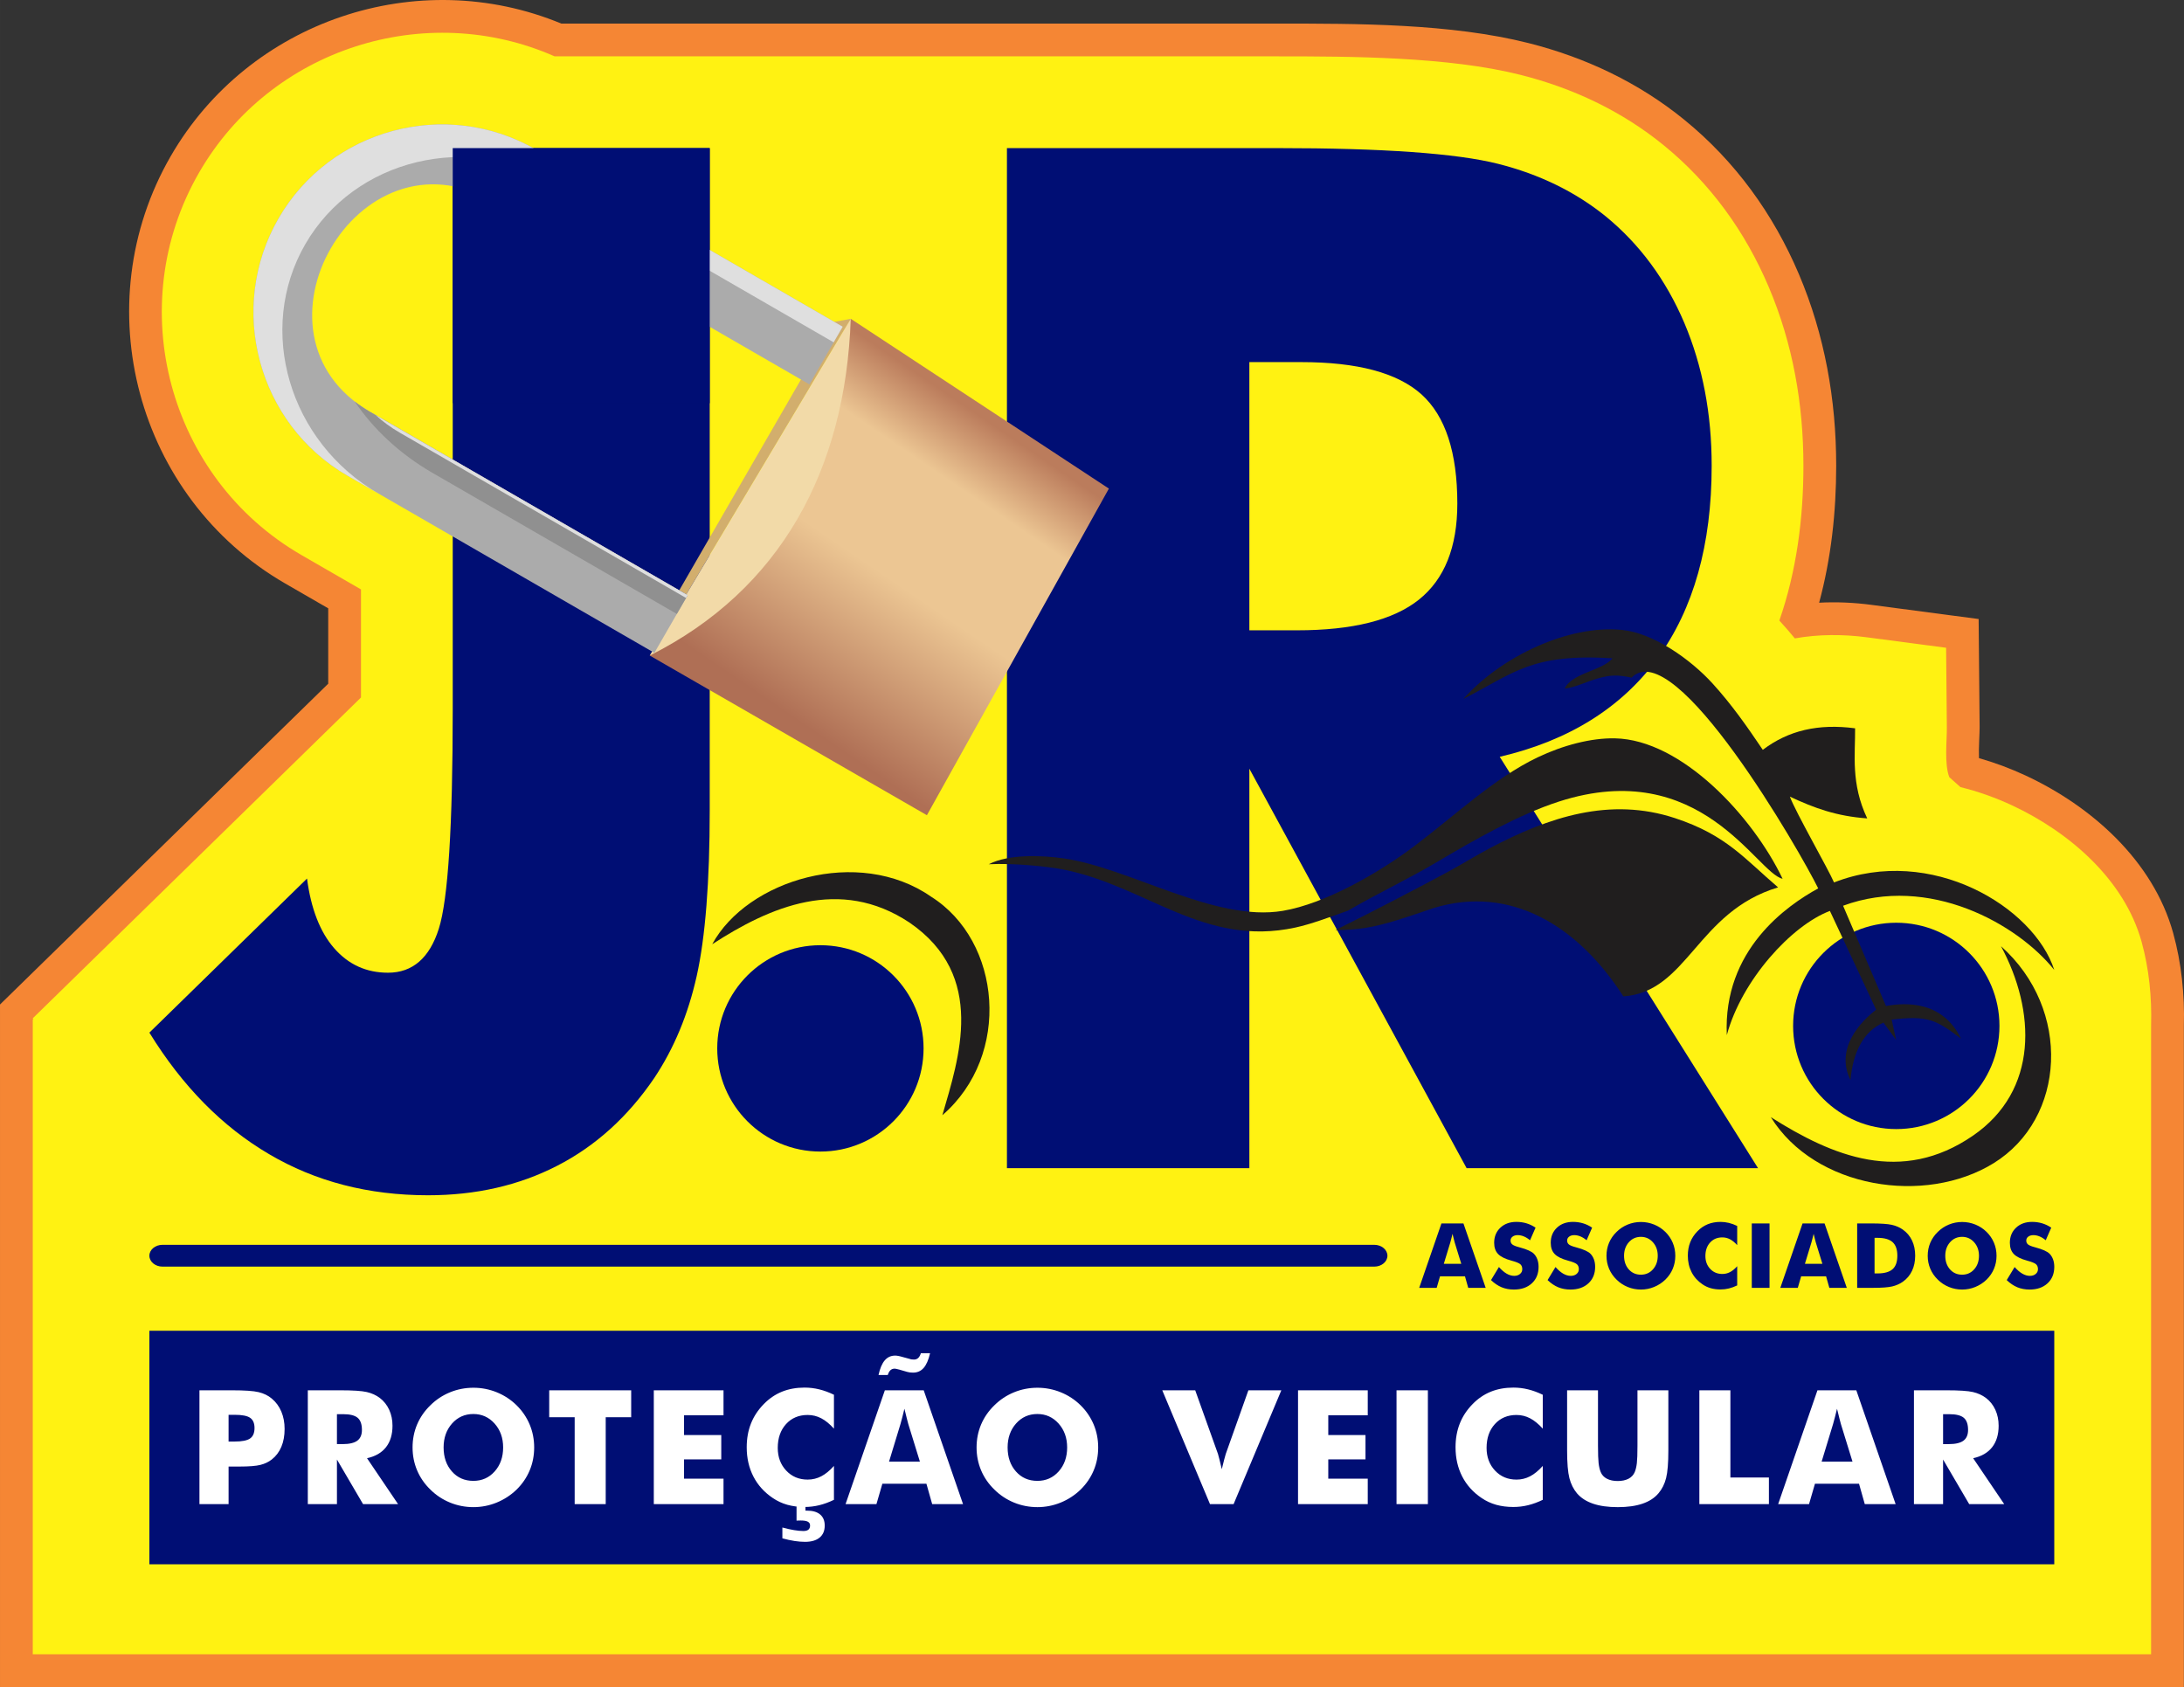 <?xml version="1.0" encoding="UTF-8"?>
<!DOCTYPE svg PUBLIC "-//W3C//DTD SVG 1.1//EN" "http://www.w3.org/Graphics/SVG/1.1/DTD/svg11.dtd">
<!-- Creator: CorelDRAW 2018 (64 Bit) -->
<svg xmlns="http://www.w3.org/2000/svg" xml:space="preserve" width="105.447mm" height="81.448mm" version="1.1" style="shape-rendering:geometricPrecision; text-rendering:geometricPrecision; image-rendering:optimizeQuality; fill-rule:evenodd; clip-rule:evenodd"
viewBox="0 0 10544.7 8144.85"
 xmlns:xlink="http://www.w3.org/1999/xlink">
 <rect x="0" y="0" width="10544.7" height="8144.85" fill="#333333" stroke="none"/>
 <defs>
  <style type="text/css">
   <![CDATA[
    .fil3 {fill:#201E1E}
    .fil8 {fill:#909090}
    .fil7 {fill:#ABABAB}
    .fil4 {fill:#D2AE6D}
    .fil9 {fill:#DFDFDF}
    .fil6 {fill:#F2DAA8}
    .fil0 {fill:#F58634}
    .fil1 {fill:#FFF212}
    .fil2 {fill:#000E74;fill-rule:nonzero}
    .fil10 {fill:white;fill-rule:nonzero}
    .fil5 {fill:url(#id0)}
   ]]>
  </style>
  <linearGradient id="id0" gradientUnits="userSpaceOnUse" x1="3794.99" y1="3440.99" x2="4756.99" y2="2025.99">
   <stop offset="0" style="stop-opacity:1; stop-color:#AF6F55"/>
   <stop offset="0.478" style="stop-opacity:1; stop-color:#ECC693"/>
   <stop offset="0.8" style="stop-opacity:1; stop-color:#ECC693"/>
   <stop offset="1" style="stop-opacity:1; stop-color:#BB7C5C"/>
  </linearGradient>
 </defs>
 <g id="Camada_x0020_1">
  <g id="_1941565550272">
   <path class="fil0" d="M9554.77 3660.22c77.04,21.95 152.27,50.05 224.91,83.83 318.55,148.18 616.08,412.11 712.61,760.15 40.4,145.65 55.96,298.03 51.73,448.93l0 3191.72 -10544.02 0 0 -3183.75 0 -111.4 88.14 -86.15 1496.51 -1462.64 0 -363.91 -207.63 -119.89c-718.5,-414.82 -967.64,-1344.61 -552.81,-2063.1 377.81,-654.41 1191.23,-927.78 1885.83,-640.19 1152.13,0 2304.24,0.01 3456.37,0.01 386.91,0 837.76,-0.55 1212.91,94.01 275.4,69.41 532.08,190.7 752.85,370.44 245.48,199.87 429.78,454.74 553.27,745.53 124.71,293.69 180,606.58 180,924.91 0,222.74 -24.27,446.11 -82.4,661.11 84.2,-4.53 168.85,-0.65 252.46,10.39 127.14,16.8 254.29,33.59 381.42,50.38l136.22 17.99 1.27 137.4c1.18,128.25 2.36,256.48 3.53,384.72 0.28,29.44 -5.24,101.79 -3.15,149.54l-0.01 -0.01 -0.01 -0.02z"/>
   <path class="fil1" d="M9411.58 3752.21c17.92,15.97 35.83,31.94 53.75,47.91 84.48,20.86 167.43,50.08 247.63,87.39 277.14,128.91 543.59,358.66 626.88,658.97 36.58,131.87 49.92,269.76 45.97,404.39l0 3035.77 -10227.61 0 0 -3064.89 3.36 0 -3.36 -5.46 1584.65 -1548.79 0 -521.84 -286.74 -165.55c-643.87,-371.73 -866.63,-1203.15 -494.9,-1847.01 346.55,-600.25 1093.88,-835.59 1716.46,-561.08 2027.54,0 1133.71,0.01 3488.74,0.01 357.72,0 827,1.69 1174.24,89.21 253.1,63.79 488.69,174.49 691.63,339.72 225.61,183.69 394.07,417.48 507.53,684.67 116.48,274.31 167.42,565.82 167.42,863.08 0,255.28 -33.52,509.19 -116.2,747.36 1.75,1.9 3.49,3.81 5.23,5.72 23.98,26.35 47.09,53.13 69.5,80.3 112.41,-19.81 229.34,-20.84 349.02,-5.03 127.14,16.79 254.29,33.59 381.43,50.38 1.18,128.24 2.35,256.48 3.53,384.72 0.59,64.59 -12.8,176.16 11.86,240.07l-0.01 0 -0.01 -0.02z"/>
   <path class="fil2" d="M2185.84 715.04l1240.81 0 0 3197.09c0,346.68 -21.33,614.16 -62.9,800.13 -41.57,185.97 -109.78,350.13 -205.73,493.63 -126.85,185.97 -282.48,327.18 -467.96,422.46 -185.48,95.27 -393.34,142.35 -623.6,142.35 -287.82,0 -543.64,-66.59 -767.5,-198.61 -224.91,-132.01 -417.86,-327.17 -577.77,-586.61l761.12 -743.89c19.19,145.8 62.89,258.29 131.12,336.37 69.28,79.21 155.62,118.23 260.09,118.23 118.32,0 200.41,-71.17 245.17,-212.37 44.78,-141.21 67.15,-494.78 67.15,-1059.58l0 -2709.2z"/>
   <path class="fil2" d="M4861.66 5639.82l0 -4924.78 1304.76 0c509.54,0 865.57,25.26 1065.97,75.77 200.41,50.51 374.16,135.46 520.2,253.69 164.16,134.32 291.01,306.52 379.48,514.3 88.49,208.93 132.18,438.53 132.18,689.93 0,381.13 -87.4,691.08 -261.16,929.86 -174.82,238.78 -428.52,397.2 -762.17,475.26l1247.19 1985.99 -1407.07 0 -1048.93 -1928.59 0 1928.59 -1170.44 0 0 -0.01 -0.01 -0.01zm1170.44 -2596.7l230.26 0c268.62,0 464.76,-49.36 588.42,-148.09 123.65,-98.73 185.47,-253.7 185.47,-463.78 0,-246.82 -57.55,-422.46 -172.68,-526.92 -116.2,-104.46 -309.14,-156.12 -582.02,-156.12l-249.45 0 0 1294.91z"/>
   <path class="fil3" d="M7194.18 4094.48c-73.38,38.81 -140.19,80.95 -213.1,119.97 -153.61,82.2 -332.84,176.47 -532.86,275.59 106.17,1.2 190.02,-14.61 294.22,-46.68 62.64,-19.26 118.56,-38.98 180.68,-59.74 369.13,-112.37 695.63,85.34 914.7,426.91 311.53,-21.74 353.49,-408.08 747.04,-526.37 -161.69,-137.99 -249.7,-252.51 -497.42,-334.15 -313.87,-103.45 -608.99,-5.83 -893.26,144.47z"/>
   <path class="fil3" d="M6193.54 4397.54c-327.17,54.99 -737.68,-206.44 -1055.82,-253.02 -106.03,-15.52 -267.28,-21.88 -363.84,28.01 117.92,-5.91 281.14,9.84 359.99,25.49 402.24,79.84 678.71,375.99 1120.58,280.09 74.15,-16.1 157.87,-47.41 253.45,-81.36 141.64,-82.68 288.43,-150.94 430.28,-235.11 179.81,-106.67 395.45,-229.56 589.16,-291.93 685.13,-220.48 953.45,345.84 1079.34,372.92 -143.24,-299.74 -486.96,-671.68 -809.5,-677.97 -115.42,-2.26 -251.05,33.42 -373.83,92.07 -207.98,99.37 -397.33,279.45 -596.23,429.41 -169.88,128.08 -429.11,277.05 -633.58,311.4z"/>
   <path class="fil3" d="M8549.88 5393.61c213.97,344.7 744.96,426.59 1075.45,222.39 349.35,-215.86 378.21,-742.53 35.82,-1047.8 168.06,312.77 182.34,696.47 -135.4,914.78 -346.56,238.09 -678.74,98.9 -975.87,-89.37z"/>
   <path class="fil3" d="M3438.62 4558.8c169.02,-310.96 705.71,-474.13 1056.67,-229.82 339.97,213.72 389.97,765.37 54.6,1055.23 79.12,-273.98 216.28,-673.09 -159.02,-930.3 -336.87,-223.42 -673.92,-75.84 -952.25,104.89z"/>
   <path class="fil2" d="M3961.02 4563.47c275.13,0 498.14,223.01 498.14,498.1 0,275.13 -223.01,498.14 -498.14,498.14 -275.09,0 -498.11,-223.01 -498.11,-498.14 0,-275.09 223.02,-498.1 498.11,-498.1z"/>
   <path class="fil2" d="M9155.56 4454.94c275.09,0 498.14,223.01 498.14,498.1 0,275.13 -223.05,498.14 -498.14,498.14 -275.1,0 -498.11,-223.01 -498.11,-498.14 0,-275.09 223.01,-498.1 498.11,-498.1z"/>
   <path class="fil3" d="M7877.48 3271.71c208.86,-215.03 817.16,845.54 901.11,1017.37 -151.17,82.77 -460.02,296.63 -441.28,708.44 71.69,-265.71 312.34,-529.74 497.78,-599.63l223.32 476.84c-69.98,53.7 -201.11,184.54 -124.02,339.95 12.3,-137 64.06,-236.63 159.49,-277.39l60.88 83.28 -21.56 -97.88c176.35,-21.31 214.59,1.33 335.15,91.74 -90.81,-183.72 -267.35,-174.87 -362.52,-157.55l-207.11 -484.05c414.57,-152.6 842.35,87.98 1019.66,310.04 -98.09,-303.21 -593.42,-605.77 -1063.35,-422.46 -27.34,-63.81 -185.42,-339.17 -213.2,-414.21 119.26,55.94 226.97,94.64 373.45,104.99 -80.13,-168.26 -57.36,-309.71 -58.51,-434.95 -178.07,-23.51 -322.33,10.43 -445.69,103.94 -77.63,-115.22 -151.05,-219.78 -242.48,-320.27 -105.88,-116.37 -284.8,-243.23 -436.57,-258.64 -255.22,-25.92 -581.53,125.34 -766.83,333.38 245.73,-125.72 327.47,-220.51 720.32,-196.45 -2.16,2.49 -5.25,5.6 -6.8,7.01 -1.54,1.39 -4.99,5.09 -6.93,6.73 -55.9,47.39 -185.66,63.29 -217.4,132.75 55.93,-7.14 99.46,-31.69 158.1,-48.64 64.9,-18.71 100.3,-18.12 164.99,-4.34z"/>
   <g>
    <polygon class="fil4" points="4107.57,1539.15 4027.88,1553.89 3279.48,2850.13 3313.39,2869.71 "/>
    <path class="fil5" d="M4107.57 1539.15c415.44,273.26 830.89,546.52 1246.34,819.78 -292.88,525.65 -585.77,1051.29 -878.64,1576.92 -446.05,-256.95 -892.09,-513.9 -1338.13,-770.85 318.88,-500.46 641.91,-1038.34 970.44,-1625.85l-0.01 0z"/>
    <path class="fil6" d="M4107.57 1539.15c-25.4,728.43 -338.89,1308.56 -970.44,1625.85 323.48,-541.95 646.96,-1083.91 970.44,-1625.85z"/>
    <g>
     <path class="fil7" d="M3159.44 3152l160.73 -278.38 -1532.93 -885.04c-645.96,-372.94 -58.29,-1390.82 587.68,-1017.89l1532.93 885.04 160.72 -278.38 -1481.82 -855.53c-433.03,-250.01 -991.88,-100.25 -1241.88,332.76l-0.01 0.02c-250,433 -100.27,991.87 332.76,1241.87l1481.82 855.53z"/>
     <path class="fil8" d="M3267.89 2964.16l52.28 -90.54 -1532.93 -885.04c-27.11,-15.65 -51.84,-32.51 -74.7,-50.28 89.06,132.17 216.79,253.04 375.56,344.7l1179.8 681.16 -0.01 0z"/>
     <path class="fil9" d="M3312.48 2886.94l7.69 -13.32 -1506.49 -869.78c33.43,30.74 72.02,59.34 116.54,85.05l1382.26 798.05zm712.58 -1234.22l43.5 -75.35 -1481.82 -855.53c-433.03,-250.01 -991.88,-100.25 -1241.88,332.76l-0.01 0.02c-250,433 -100.27,991.87 332.76,1241.87l150.68 87c-433.04,-250.01 -592.55,-791.92 -354.52,-1204.21l0.01 -0.01c238.04,-412.3 787.11,-545.1 1220.14,-295.09l1331.14 768.54z"/>
    </g>
   </g>
   <polygon class="fil2" points="2185.86,715.03 3426.66,715.03 3426.66,1946.65 2185.86,1946.65 "/>
   <polygon class="fil2" points="721.2,6424.81 9918.35,6424.81 9918.35,7552.34 721.2,7552.34 "/>
   <path class="fil10" d="M1103.59 7261.78l-140.64 0 0 -549.48 156.78 0c61.21,0 104.26,2.94 129.11,8.96 24.71,6.02 45.72,16.27 63.01,30.75 20.24,16.77 35.74,37.78 46.36,62.88 10.63,25.24 15.89,53.16 15.89,83.89 0,32.79 -5.26,61.62 -15.75,86.46 -10.51,24.99 -26.01,45.34 -46.5,61.35 -15.5,12.05 -33.82,20.63 -54.82,25.88 -21.01,5.25 -54.7,7.94 -100.94,7.94l-25.48 0 -27.02 0 0 181.37zm0 -302.02l28.56 0c35.99,0 61.09,-5 75.31,-14.86 14.22,-9.87 21.39,-26.65 21.39,-50.47 0,-23.05 -7.05,-39.45 -21,-49.18 -13.97,-9.74 -38.82,-14.6 -74.3,-14.6l-29.96 0 0 129.11zm382.54 302.02l0 -549.48 156.78 0c61.21,0 103.99,2.81 128.07,8.44 24.09,5.65 44.97,15.12 62.52,28.31 19.72,14.99 34.96,34.21 45.59,57.39 10.64,23.31 15.89,48.93 15.89,76.98 0,42.52 -10.51,77.11 -31.39,103.75 -21,26.64 -51.48,44.31 -91.57,53.02l149.86 221.59 -169.08 0 -126.03 -215.19 0 215.19 -140.64 0zm140.64 -289.73l27.67 0c32.27,0 55.83,-5.52 70.69,-16.53 14.87,-11.01 22.29,-28.31 22.29,-51.75 0,-27.54 -6.92,-47.13 -20.75,-58.79 -13.96,-11.65 -37.14,-17.42 -69.93,-17.42l-29.97 0 0 144.49zm952.27 16.13c0,39.58 -7.3,76.6 -21.77,111.04 -14.48,34.59 -35.61,65.46 -63.41,92.75 -28.05,27.02 -60.07,47.77 -96.06,62.5 -35.99,14.6 -73.4,21.9 -112.07,21.9 -39.33,0 -76.99,-7.3 -112.85,-21.9 -35.86,-14.73 -67.38,-35.48 -94.65,-62.5 -28.31,-27.29 -49.7,-58.29 -64.43,-93.12 -14.6,-34.72 -21.9,-71.6 -21.9,-110.67 0,-39.32 7.3,-76.21 21.9,-110.92 14.73,-34.59 36.12,-65.58 64.43,-92.86 27.27,-27.02 58.79,-47.78 94.65,-62.5 35.86,-14.61 73.52,-21.91 112.85,-21.91 38.93,0 76.59,7.3 112.71,21.91 36.12,14.72 67.88,35.48 95.42,62.5 27.54,27.02 48.55,57.89 63.27,92.73 14.61,34.71 21.91,71.73 21.91,111.05zm-293.58 161.39c41.51,0 75.84,-15.24 102.99,-45.73 27.15,-30.61 40.73,-69.16 40.73,-115.66 0,-45.98 -13.71,-84.41 -41.25,-115.28 -27.53,-30.73 -61.73,-46.1 -102.47,-46.1 -41.49,0 -75.82,15.37 -102.97,45.97 -27.16,30.62 -40.73,69.17 -40.73,115.41 0,47.01 13.32,85.69 40.09,115.92 26.77,30.35 61.35,45.47 103.61,45.47zm489.13 112.2l0 -419.6 -122.96 0 0 -129.88 395.79 0 0 129.88 -122.96 0 0 419.6 -149.87 0zm382.03 0l0 -549.48 336.61 0 0 120.65 -190.59 0 0 95.29 179.7 0 0 117.58 -179.7 0 0 93 190.59 0 0 122.96 -336.61 0zm869.78 -527.97l0 163.7c-20.49,-22.81 -40.98,-39.45 -61.35,-50.08 -20.37,-10.63 -42.27,-16.01 -65.46,-16.01 -43.03,0 -77.87,14.72 -104.51,44.05 -26.64,29.34 -39.97,67.63 -39.97,114.9 0,44.06 13.58,80.57 40.74,109.51 27.15,29.08 61.73,43.55 103.74,43.55 23.19,0 45.09,-5.25 65.46,-15.89 20.37,-10.5 40.86,-27.27 61.35,-50.2l0 163.69c-23.7,11.53 -47.4,20.23 -70.83,26 -23.57,5.76 -47.27,8.59 -71.34,8.59 -29.98,0 -57.65,-3.59 -83,-10.63 -25.37,-7.18 -48.68,-18.07 -69.94,-32.54 -40.99,-27.54 -72.24,-62.13 -93.76,-103.88 -21.51,-41.89 -32.27,-88.89 -32.27,-141.15 0,-42.01 6.78,-80.18 20.49,-114.64 13.58,-34.45 34.2,-65.57 61.61,-93.62 26,-26.77 55.33,-46.75 88,-60.07 32.65,-13.2 68.9,-19.86 108.87,-19.86 24.07,0 47.77,2.81 71.34,8.58 23.43,5.76 47.13,14.47 70.83,26zm-248.99 693.2l0 -52.26c19.98,5.51 38.68,9.74 55.98,12.55 17.41,2.95 32.52,4.36 45.47,4.36 10.75,0 18.82,-2.18 24.2,-6.53 5.38,-4.49 8.07,-11.28 8.07,-20.5 0,-8.07 -3.59,-13.96 -10.76,-17.93 -7.04,-3.84 -18.44,-5.76 -33.94,-5.76 -5.25,0 -9.35,0 -12.3,0.12 -3.07,0.13 -5.76,0.38 -8.32,0.65l0 -79.93 43.03 0 0 31.5 7.05 0c27.79,0 49.06,6.15 63.79,18.58 14.72,12.42 22.16,30.23 22.16,53.54 0,25.11 -8.21,44.44 -24.72,58.03 -16.53,13.7 -40.09,20.49 -70.57,20.49 -15.26,0 -32.03,-1.41 -50.22,-4.1 -18.31,-2.82 -37.91,-7.05 -58.92,-12.81zm514.99 -370.42l148.96 0 -55.98 -181.37c-1.66,-5.51 -4.09,-14.34 -7.04,-26.64 -3.07,-12.3 -6.91,-28.06 -11.66,-47.26 -3.19,13.44 -6.4,26.39 -9.61,38.67 -3.06,12.17 -6.27,23.96 -9.47,35.23l-55.2 181.37zm-209.94 205.19l189.7 -549.48 187.65 0 189.82 549.48 -148.96 0 -27.8 -98.36 -212.75 0 -28.56 98.36 -149.1 0zm408.08 -728.54c-7.55,32.4 -17.93,56.1 -31.12,71.21 -13.19,14.99 -30.23,22.54 -50.98,22.54 -5.76,0 -11.01,-0.25 -15.62,-0.9 -4.62,-0.64 -8.97,-1.66 -13.32,-2.81l-34.08 -9.86 -1.15 -0.39c-12.93,-3.45 -21.14,-5.25 -24.33,-5.25 -8.34,0 -15.12,2.43 -20.5,7.3 -5.38,4.86 -9.73,12.68 -13.32,23.44l-44.57 0c7.04,-32.02 17.03,-55.59 30.23,-70.83 13.06,-15.25 29.84,-22.93 50.33,-22.93 4.1,0 8.84,0.51 14.34,1.54 5.52,0.9 11.92,2.56 19.47,4.74l35.61 9.61c3.08,1.27 6.28,2.04 9.74,2.56 3.58,0.51 7.42,0.76 11.65,0.76 7.94,0 14.86,-2.55 20.5,-7.81 5.5,-5.25 9.73,-12.94 12.55,-22.92l44.57 0zm811.64 454.95c0,39.58 -7.3,76.6 -21.77,111.04 -14.48,34.59 -35.61,65.46 -63.41,92.75 -28.04,27.02 -60.07,47.77 -96.05,62.5 -36,14.6 -73.4,21.9 -112.08,21.9 -39.33,0 -76.98,-7.3 -112.85,-21.9 -35.86,-14.73 -67.37,-35.48 -94.65,-62.5 -28.31,-27.29 -49.7,-58.29 -64.43,-93.12 -14.6,-34.72 -21.9,-71.6 -21.9,-110.67 0,-39.32 7.3,-76.21 21.9,-110.92 14.73,-34.59 36.12,-65.58 64.43,-92.86 27.28,-27.02 58.79,-47.78 94.65,-62.5 35.87,-14.61 73.52,-21.91 112.85,-21.91 38.93,0 76.6,7.3 112.71,21.91 36.12,14.72 67.88,35.48 95.42,62.5 27.54,27.02 48.55,57.89 63.28,92.73 14.6,34.71 21.9,71.73 21.9,111.05zm-293.57 161.39c41.5,0 75.83,-15.24 102.98,-45.73 27.15,-30.61 40.74,-69.16 40.74,-115.66 0,-45.98 -13.72,-84.41 -41.26,-115.28 -27.52,-30.73 -61.73,-46.1 -102.46,-46.1 -41.5,0 -75.83,15.37 -102.98,45.97 -27.16,30.62 -40.73,69.17 -40.73,115.41 0,47.01 13.32,85.69 40.09,115.92 26.77,30.35 61.35,45.47 103.62,45.47zm833.4 112.2l-230.42 -549.48 159.07 0 109.91 307.4c1.02,3.2 3.07,11.02 6.27,23.43 3.07,12.43 7.18,29.08 12.17,50.09 3.97,-16.78 7.68,-31.89 11.27,-45.34 3.46,-13.57 6.15,-22.93 7.82,-28.18l109.25 -307.4 159.08 0 -230.43 549.48 -113.99 0zm425.09 0l0 -549.48 336.61 0 0 120.65 -190.59 0 0 95.29 179.69 0 0 117.58 -179.69 0 0 93 190.59 0 0 122.96 -336.61 0zm475.53 0l0 -549.48 151.39 0 0 549.48 -151.39 0zm706.1 -527.97l0 163.7c-20.49,-22.81 -40.99,-39.45 -61.35,-50.08 -20.37,-10.63 -42.28,-16.01 -65.46,-16.01 -43.03,0 -77.87,14.72 -104.51,44.05 -26.65,29.34 -39.97,67.63 -39.97,114.9 0,44.06 13.58,80.57 40.74,109.51 27.15,29.08 61.73,43.55 103.74,43.55 23.18,0 45.09,-5.25 65.46,-15.89 20.36,-10.5 40.86,-27.27 61.35,-50.2l0 163.69c-23.7,11.53 -47.4,20.23 -70.83,26 -23.57,5.76 -47.27,8.59 -71.35,8.59 -29.97,0 -57.64,-3.59 -82.99,-10.63 -25.37,-7.18 -48.68,-18.07 -69.94,-32.54 -40.99,-27.54 -72.24,-62.13 -93.76,-103.88 -21.52,-41.89 -32.27,-88.89 -32.27,-141.15 0,-42.01 6.78,-80.18 20.49,-114.64 13.57,-34.45 34.19,-65.57 61.61,-93.62 26,-26.77 55.33,-46.75 87.99,-60.07 32.66,-13.2 68.91,-19.86 108.87,-19.86 24.08,0 47.78,2.81 71.35,8.58 23.43,5.76 47.13,14.47 70.83,26zm117.53 -21.51l149.1 0 0 267.31c0,39.19 1.02,67.5 2.94,84.53 2.05,17.16 5.38,31.51 10.24,43.04 5.65,13.96 15.76,24.72 29.98,32.15 14.22,7.3 31.64,11.02 52.13,11.02 20.5,0 37.78,-3.72 52,-11.02 14.09,-7.43 24.21,-18.19 30.11,-32.15 4.86,-11.53 8.19,-25.88 10.24,-43.04 1.92,-17.03 2.95,-45.34 2.95,-84.53l0 -37.53 0 -229.78 149.09 0 0 290.49c0,60.33 -3.59,104.78 -10.89,133.47 -7.3,28.56 -19.47,53.03 -36.77,73.38 -18.7,22.16 -44.43,38.94 -77.22,50.09 -32.8,11.14 -72.51,16.65 -119.25,16.65 -47.14,0 -86.85,-5.51 -119.5,-16.65 -32.67,-11.15 -58.54,-27.93 -77.5,-50.09 -17.03,-20.35 -29.2,-44.82 -36.63,-73.38 -7.31,-28.69 -11.02,-73.14 -11.02,-133.47l0 -57 0 -233.49zm638.48 549.48l0 -549.48 149.85 0 0 421.14 185.98 0 0 128.34 -335.83 0zm590.43 -205.19l148.96 0 -55.98 -181.37c-1.66,-5.51 -4.09,-14.34 -7.04,-26.64 -3.07,-12.3 -6.91,-28.06 -11.66,-47.26 -3.19,13.44 -6.4,26.39 -9.61,38.67 -3.07,12.17 -6.27,23.96 -9.47,35.23l-55.2 181.37zm-209.94 205.19l189.7 -549.48 187.64 0 189.83 549.48 -148.96 0 -27.8 -98.36 -212.75 0 -28.56 98.36 -149.1 0zm655.63 0l0 -549.48 156.77 0c61.22,0 104,2.81 128.08,8.44 24.09,5.65 44.96,15.12 62.51,28.31 19.73,14.99 34.97,34.21 45.6,57.39 10.63,23.31 15.89,48.93 15.89,76.98 0,42.52 -10.51,77.11 -31.39,103.75 -21,26.64 -51.49,44.31 -91.58,53.02l149.86 221.59 -169.07 0 -126.03 -215.19 0 215.19 -140.64 0zm140.64 -289.72l27.66 0c32.28,0 55.84,-5.52 70.7,-16.53 14.86,-11.01 22.29,-28.31 22.29,-51.75 0,-27.54 -6.92,-47.13 -20.75,-58.79 -13.96,-11.65 -37.15,-17.42 -69.94,-17.42l-29.96 0 0 144.49z"/>
   <path class="fil2" d="M6970.98 6101.49l84.3 0 -31.67 -102.64c-0.94,-3.12 -2.32,-8.12 -3.99,-15.08 -1.74,-6.96 -3.91,-15.87 -6.59,-26.74 -1.81,7.6 -3.63,14.93 -5.44,21.88 -1.74,6.89 -3.56,13.55 -5.36,19.94l-31.25 102.64zm-118.81 116.13l107.36 -310.98 106.19 0 107.43 310.98 -84.31 0 -15.72 -55.67 -120.4 0 -16.17 55.67 -84.38 0zm384.9 -100.48c12.6,14.29 25,24.95 37.25,32.05 12.26,7.03 24.43,10.59 36.61,10.59 11.31,0 20.66,-3.05 27.91,-9.14 7.32,-6.09 10.95,-13.77 10.95,-23.13 0,-10.29 -3.13,-18.27 -9.43,-23.85 -6.31,-5.57 -20.52,-11.38 -42.7,-17.31 -30.44,-8.2 -52.04,-18.93 -64.65,-32.05 -12.62,-13.19 -18.93,-31.24 -18.93,-54.15 0,-29.79 9.94,-54 29.87,-72.77 19.86,-18.78 45.74,-28.13 77.42,-28.13 17.17,0 33.42,2.32 48.78,6.88 15.37,4.65 29.94,11.61 43.71,20.95l-26.6 60.89c-9.64,-8.18 -19.5,-14.34 -29.65,-18.55 -10.07,-4.14 -20.08,-6.23 -30,-6.23 -10.16,0 -18.42,2.46 -24.8,7.31 -6.38,4.87 -9.57,11.16 -9.57,18.78 0,7.75 2.75,14 8.33,18.7 5.58,4.64 16.39,9.13 32.33,13.34l3.85 1.09c34.58,9.34 57.34,19.57 68.21,30.81 7.4,7.6 12.97,16.81 16.81,27.47 3.85,10.73 5.73,22.54 5.73,35.59 0,32.98 -10.8,59.51 -32.47,79.52 -21.68,20.08 -50.6,30.08 -86.69,30.08 -21.68,0 -41.4,-3.7 -59.23,-11.02 -17.76,-7.39 -34.87,-18.92 -51.25,-34.64l38.21 -63.08zm273.11 0c12.6,14.29 25.01,24.95 37.25,32.05 12.26,7.03 24.43,10.59 36.61,10.59 11.31,0 20.67,-3.05 27.91,-9.14 7.32,-6.09 10.95,-13.77 10.95,-23.13 0,-10.29 -3.12,-18.27 -9.43,-23.85 -6.31,-5.57 -20.51,-11.38 -42.7,-17.31 -30.43,-8.2 -52.04,-18.93 -64.65,-32.05 -12.62,-13.19 -18.92,-31.24 -18.92,-54.15 0,-29.79 9.93,-54 29.87,-72.77 19.86,-18.78 45.73,-28.13 77.42,-28.13 17.17,0 33.41,2.32 48.78,6.88 15.36,4.65 29.93,11.61 43.71,20.95l-26.61 60.89c-9.64,-8.18 -19.5,-14.34 -29.64,-18.55 -10.08,-4.14 -20.09,-6.23 -30.01,-6.23 -10.16,0 -18.42,2.46 -24.8,7.31 -6.38,4.87 -9.56,11.16 -9.56,18.78 0,7.75 2.75,14 8.33,18.7 5.58,4.64 16.39,9.13 32.33,13.34l3.85 1.09c34.57,9.34 57.33,19.57 68.21,30.81 7.39,7.6 12.97,16.81 16.81,27.47 3.85,10.73 5.72,22.54 5.72,35.59 0,32.98 -10.8,59.51 -32.47,79.52 -21.68,20.08 -50.6,30.08 -86.69,30.08 -21.67,0 -41.4,-3.7 -59.22,-11.02 -17.76,-7.39 -34.87,-18.92 -51.25,-34.64l38.2 -63.08zm578.49 -54.36c0,22.41 -4.13,43.35 -12.32,62.85 -8.19,19.57 -20.15,37.05 -35.88,52.48 -15.87,15.3 -33.99,27.04 -54.37,35.37 -20.37,8.27 -41.54,12.4 -63.42,12.4 -22.26,0 -43.57,-4.13 -63.87,-12.4 -20.29,-8.33 -38.13,-20.07 -53.57,-35.37 -16.02,-15.43 -28.13,-32.98 -36.46,-52.7 -8.26,-19.65 -12.39,-40.52 -12.39,-62.63 0,-22.25 4.13,-43.12 12.39,-62.77 8.33,-19.57 20.44,-37.12 36.46,-52.55 15.44,-15.31 33.28,-27.04 53.57,-35.38 20.3,-8.27 41.61,-12.4 63.87,-12.4 22.03,0 43.35,4.13 63.79,12.4 20.44,8.34 38.41,20.07 54,35.38 15.58,15.29 27.48,32.76 35.81,52.47 8.26,19.65 12.39,40.6 12.39,62.85zm-166.13 91.34c23.49,0 42.92,-8.62 58.29,-25.88 15.36,-17.33 23.04,-39.14 23.04,-65.46 0,-26.02 -7.75,-47.77 -23.34,-65.23 -15.58,-17.4 -34.93,-26.11 -57.99,-26.11 -23.49,0 -42.92,8.71 -58.28,26.03 -15.37,17.32 -23.05,39.15 -23.05,65.31 0,26.6 7.54,48.5 22.69,65.61 15.14,17.18 34.72,25.73 58.64,25.73zm464.92 -235.3l0 92.64c-11.59,-12.9 -23.2,-22.33 -34.72,-28.34 -11.53,-6.02 -23.93,-9.06 -37.05,-9.06 -24.35,0 -44.06,8.33 -59.15,24.93 -15.07,16.6 -22.61,38.28 -22.61,65.03 0,24.93 7.68,45.59 23.05,61.97 15.36,16.46 34.94,24.65 58.71,24.65 13.12,0 25.52,-2.97 37.05,-8.99 11.52,-5.94 23.13,-15.44 34.72,-28.42l0 92.65c-13.41,6.52 -26.82,11.45 -40.08,14.71 -13.34,3.26 -26.75,4.85 -40.38,4.85 -16.97,0 -32.62,-2.02 -46.98,-6.01 -14.35,-4.06 -27.55,-10.22 -39.57,-18.41 -23.2,-15.58 -40.89,-35.16 -53.06,-58.79 -12.19,-23.7 -18.27,-50.3 -18.27,-79.88 0,-23.77 3.84,-45.38 11.59,-64.88 7.69,-19.5 19.35,-37.11 34.87,-52.99 14.71,-15.15 31.32,-26.46 49.8,-33.99 18.48,-7.47 39,-11.24 61.62,-11.24 13.63,0 27.04,1.59 40.38,4.86 13.26,3.26 26.67,8.18 40.08,14.71zm70.43 298.8l0 -310.98 85.69 0 0 310.98 -85.69 0zm256.59 -116.13l84.3 0 -31.67 -102.64c-0.94,-3.12 -2.32,-8.12 -3.99,-15.08 -1.74,-6.96 -3.91,-15.87 -6.59,-26.74 -1.81,7.6 -3.63,14.93 -5.44,21.88 -1.74,6.89 -3.56,13.55 -5.36,19.94l-31.25 102.64zm-118.81 116.13l107.37 -310.98 106.19 0 107.42 310.98 -84.3 0 -15.73 -55.67 -120.4 0 -16.17 55.67 -84.38 0zm371.05 0l0 -310.98 64.8 0c48.28,0 82.42,2.25 102.43,6.81 20.08,4.5 37.62,12.11 52.77,22.69 19.72,13.78 34.66,31.39 44.8,52.78 10.22,21.45 15.3,45.96 15.3,73.43 0,27.47 -5.08,51.9 -15.3,73.36 -10.14,21.45 -25.08,39.06 -44.8,52.84 -15,10.44 -32.11,17.91 -51.39,22.4 -19.21,4.42 -49.08,6.67 -89.53,6.67l-14.28 0 -64.8 0zm83.94 -69.59l14.21 0c33.27,0 57.62,-6.82 72.92,-20.52 15.3,-13.63 22.91,-35.3 22.91,-65.09 0,-29.72 -7.61,-51.47 -22.91,-65.39 -15.3,-13.84 -39.65,-20.8 -72.92,-20.8l-14.21 0 0 171.8zm588.94 -85.25c0,22.41 -4.13,43.35 -12.32,62.85 -8.19,19.57 -20.16,37.05 -35.88,52.48 -15.88,15.3 -34,27.04 -54.37,35.37 -20.37,8.27 -41.54,12.4 -63.42,12.4 -22.26,0 -43.58,-4.13 -63.87,-12.4 -20.29,-8.33 -38.13,-20.07 -53.57,-35.37 -16.02,-15.43 -28.13,-32.98 -36.46,-52.7 -8.26,-19.65 -12.39,-40.52 -12.39,-62.63 0,-22.25 4.13,-43.12 12.39,-62.77 8.33,-19.57 20.44,-37.12 36.46,-52.55 15.44,-15.31 33.28,-27.04 53.57,-35.38 20.29,-8.27 41.61,-12.4 63.87,-12.4 22.03,0 43.35,4.13 63.79,12.4 20.44,8.34 38.41,20.07 54,35.38 15.58,15.29 27.47,32.76 35.81,52.47 8.26,19.65 12.39,40.6 12.39,62.85zm-166.14 91.34c23.49,0 42.92,-8.62 58.28,-25.88 15.37,-17.33 23.05,-39.14 23.05,-65.46 0,-26.02 -7.75,-47.77 -23.34,-65.23 -15.58,-17.4 -34.94,-26.11 -57.99,-26.11 -23.49,0 -42.92,8.71 -58.29,26.03 -15.36,17.32 -23.04,39.15 -23.04,65.31 0,26.6 7.54,48.5 22.68,65.61 15.15,17.18 34.73,25.73 58.65,25.73zm253.47 -36.98c12.61,14.29 25.01,24.95 37.26,32.05 12.25,7.03 24.42,10.59 36.61,10.59 11.3,0 20.66,-3.05 27.9,-9.14 7.32,-6.09 10.95,-13.77 10.95,-23.13 0,-10.29 -3.12,-18.27 -9.43,-23.85 -6.3,-5.57 -20.51,-11.38 -42.69,-17.31 -30.44,-8.2 -52.04,-18.93 -64.66,-32.05 -12.61,-13.19 -18.92,-31.24 -18.92,-54.15 0,-29.79 9.94,-54 29.87,-72.77 19.86,-18.78 45.73,-28.13 77.42,-28.13 17.17,0 33.41,2.32 48.78,6.88 15.37,4.65 29.93,11.61 43.71,20.95l-26.6 60.89c-9.64,-8.18 -19.51,-14.34 -29.65,-18.55 -10.07,-4.14 -20.08,-6.23 -30.01,-6.23 -10.16,0 -18.41,2.46 -24.8,7.31 -6.38,4.87 -9.56,11.16 -9.56,18.78 0,7.75 2.75,14 8.33,18.7 5.58,4.64 16.39,9.13 32.33,13.34l3.85 1.09c34.57,9.34 57.33,19.57 68.21,30.81 7.39,7.6 12.97,16.81 16.81,27.47 3.85,10.73 5.73,22.54 5.73,35.59 0,32.98 -10.8,59.51 -32.48,79.52 -21.67,20.08 -50.59,30.08 -86.69,30.08 -21.67,0 -41.4,-3.7 -59.22,-11.02 -17.76,-7.39 -34.87,-18.92 -51.25,-34.64l38.2 -63.08z"/>
   <path class="fil2" d="M6607.99 6009.93l-5796.05 0 -27.48 0c-34.78,0 -63.26,23.68 -63.26,52.63l0 0c0,28.96 28.48,52.64 63.26,52.64l27.48 0 5796.05 0 27.48 0c34.78,0 63.26,-23.68 63.26,-52.64l0 0c0,-28.95 -28.48,-52.63 -63.26,-52.63l-27.48 0z"/>
  </g>
 </g>
</svg>
